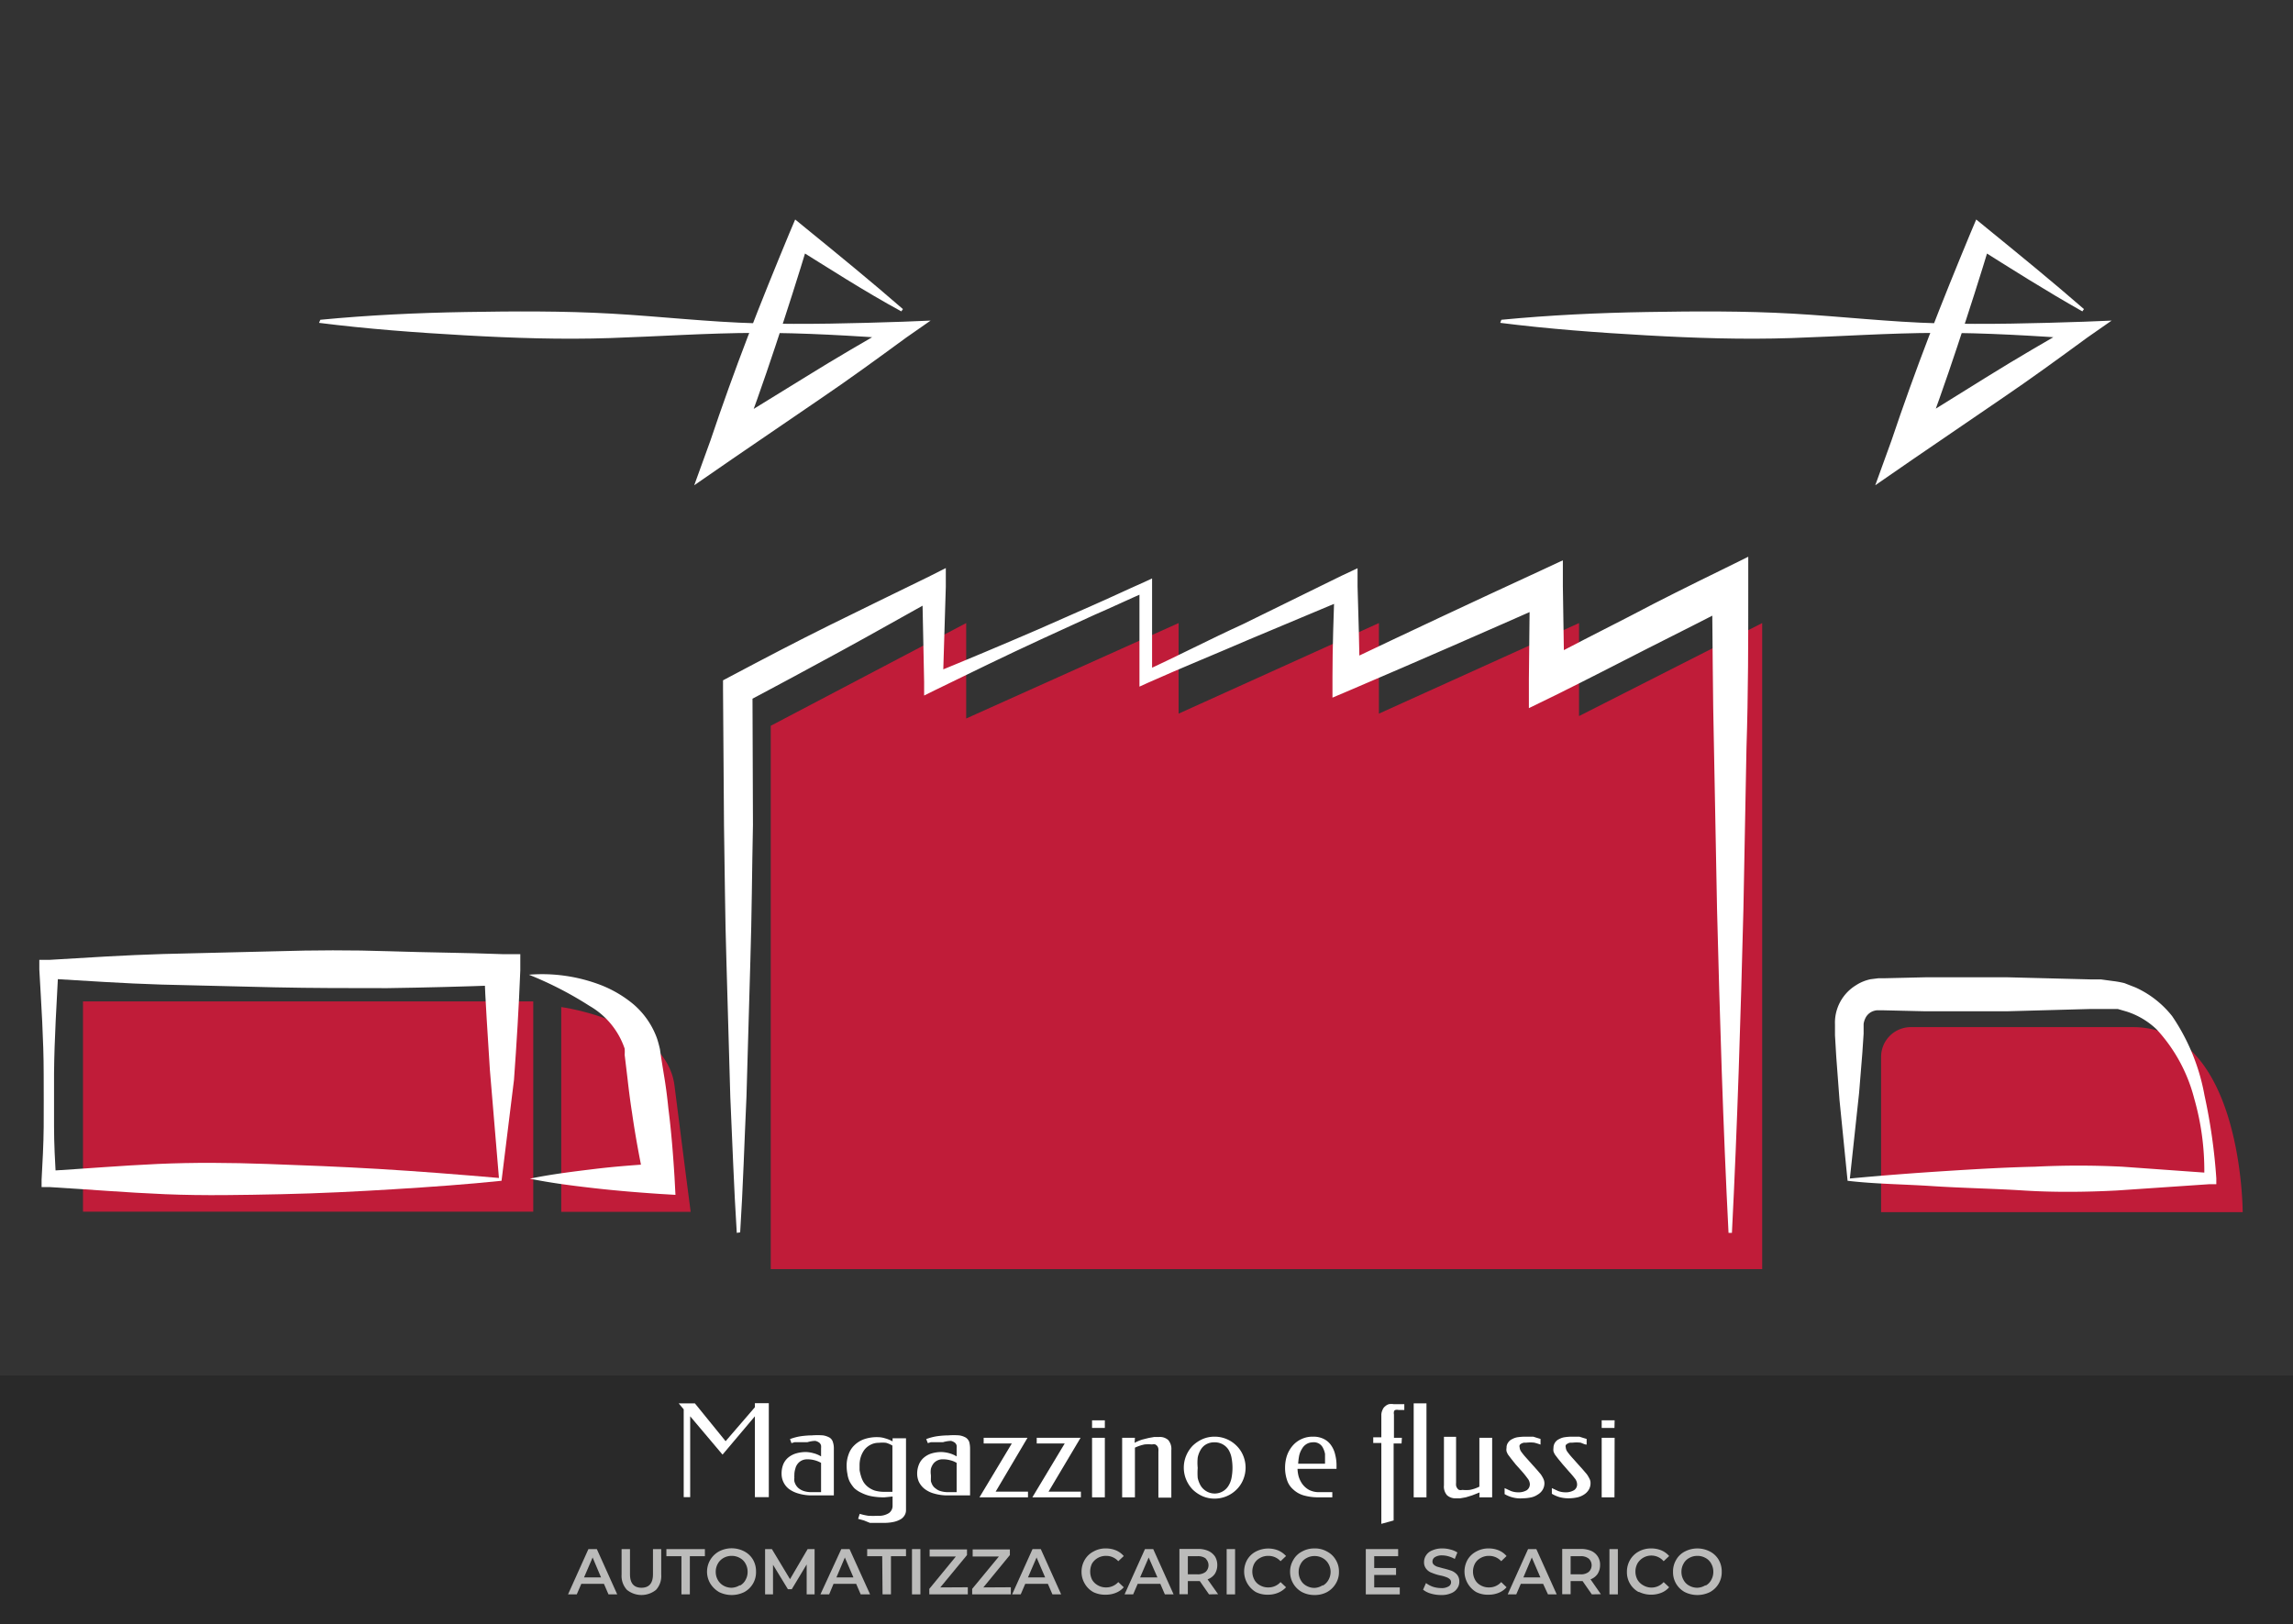 <svg xmlns="http://www.w3.org/2000/svg" viewBox="0 0 141.73 100.41"><rect x="0" y="0" width="141.73" height="100.41" fill="#333333" stroke="none"/><defs><style>.cls-1{fill:#c01c39;}.cls-2{opacity:0.2;}.cls-3{fill:#fff;}.cls-4{fill:#bbbbba;}</style></defs><g id="Livello_1" data-name="Livello 1"><polyline class="cls-1" points="47.64 78.46 47.64 44.87 59.72 38.52 59.72 44.42 72.85 38.52 72.85 44.12 85.23 38.52 85.23 44.12 97.6 38.52 97.6 44.27 108.92 38.52 108.92 78.46"/><path class="cls-1" d="M34.69,62.26s6.5.87,7,4.85,1,7.81,1,7.81H34.69"/><rect class="cls-1" x="5.13" y="61.91" width="27.83" height="13"/><path class="cls-1" d="M116.27,74.94h22.35s0-11.44-6.79-11.44H118.11a1.84,1.84,0,0,0-1.84,1.84Z"/><rect class="cls-2" y="85.04" width="141.73" height="15.37"/><path class="cls-3" d="M44.85,89.1,46.66,87v-.25h.86v5.81h-.86v-5l-2,2.37-2-2.37v5h-.4V87.13l-.31-.37h1Z"/><path class="cls-3" d="M49.91,89.16h-.33l-.25,0-.21,0-.2.06-.09-.25a3.18,3.18,0,0,1,.69-.18,5.29,5.29,0,0,1,.67-.05,4.27,4.27,0,0,1,.68,0,1.22,1.22,0,0,1,.41.14.48.48,0,0,1,.2.27,1.25,1.25,0,0,1,.06.42v2.88H50.26a2.88,2.88,0,0,1-.89-.11,1.82,1.82,0,0,1-.61-.29,1.18,1.18,0,0,1-.45-.93,1.5,1.5,0,0,1,.1-.58,1.08,1.08,0,0,1,.3-.42,1.38,1.38,0,0,1,.48-.26,2.11,2.11,0,0,1,.64-.09,1.9,1.9,0,0,1,.44.07,1.68,1.68,0,0,1,.48.2v-.49a1.1,1.1,0,0,0,0-.18.33.33,0,0,0-.1-.17.63.63,0,0,0-.26-.12A1.86,1.86,0,0,0,49.91,89.16Zm.84,3.09V90.44a1.61,1.61,0,0,0-.39-.16,1.63,1.63,0,0,0-.45-.06.78.78,0,0,0-.35.07.75.75,0,0,0-.4.51,1.25,1.25,0,0,0-.06.4,1,1,0,0,0,0,.16.93.93,0,0,0,0,.22.82.82,0,0,0,.1.24.76.76,0,0,0,.19.21,1,1,0,0,0,.32.16,1.58,1.58,0,0,0,.47.06Z"/><path class="cls-3" d="M54.67,92.57a4,4,0,0,1-.82-.07,2.42,2.42,0,0,1-.61-.21A1.67,1.67,0,0,1,52.8,92a2.21,2.21,0,0,1-.28-.4,1.59,1.59,0,0,1-.14-.47,2.73,2.73,0,0,1-.05-.5,2,2,0,0,1,.12-.71,1.4,1.4,0,0,1,.35-.56,1.67,1.67,0,0,1,.6-.38,2.43,2.43,0,0,1,.86-.13,1.53,1.53,0,0,1,.44.07,2.11,2.11,0,0,1,.47.19v-.19H56v4.46a.6.6,0,0,1-.08.29.71.71,0,0,1-.24.25,1.5,1.5,0,0,1-.44.17,2.8,2.8,0,0,1-.63.06h-.47l-.37,0L53.4,94l-.36-.1.1-.31a3.37,3.37,0,0,0,.53.12,5,5,0,0,0,.59,0,1.13,1.13,0,0,0,.69-.17.55.55,0,0,0,.22-.47v-.55Zm-1.54-2c0,.09,0,.19,0,.31a2.49,2.49,0,0,0,.08.35,1.69,1.69,0,0,0,.15.37,1.19,1.19,0,0,0,.28.32,1.39,1.39,0,0,0,.42.23,2.13,2.13,0,0,0,.6.08h.5V89.37a1.71,1.71,0,0,0-.39-.17,2,2,0,0,0-.45,0,1.07,1.07,0,0,0-.51.12,1.15,1.15,0,0,0-.38.31,1.53,1.53,0,0,0-.23.46A1.7,1.7,0,0,0,53.13,90.59Z"/><path class="cls-3" d="M58.29,89.16H58l-.25,0-.21,0-.19.06-.1-.25a3.18,3.18,0,0,1,.69-.18,5.45,5.45,0,0,1,.68-.05,4.22,4.22,0,0,1,.67,0,1.15,1.15,0,0,1,.41.14.56.56,0,0,1,.21.27,1.61,1.61,0,0,1,.05.42v2.88H58.64a2.93,2.93,0,0,1-.89-.11,1.68,1.68,0,0,1-.6-.29,1.28,1.28,0,0,1-.35-.43,1.25,1.25,0,0,1-.11-.5,1.5,1.5,0,0,1,.11-.58,1.08,1.08,0,0,1,.3-.42,1.33,1.33,0,0,1,.47-.26,2.11,2.11,0,0,1,.64-.09,2.07,2.07,0,0,1,.45.07,1.75,1.75,0,0,1,.47.2v-.49a1.1,1.1,0,0,0,0-.18.33.33,0,0,0-.1-.17.65.65,0,0,0-.25-.12A2,2,0,0,0,58.29,89.16Zm.84,3.09V90.44a1.34,1.34,0,0,0-.39-.16,1.63,1.63,0,0,0-.45-.06.72.72,0,0,0-.6.27,1,1,0,0,0-.15.31,1.25,1.25,0,0,0,0,.4v.16a2.07,2.07,0,0,0,0,.22,1.22,1.22,0,0,0,.1.24.66.66,0,0,0,.2.21.82.82,0,0,0,.31.16,1.63,1.63,0,0,0,.47.06Z"/><path class="cls-3" d="M61.54,92.22h2v.35h-3l2-3.33H60.8v-.35h2.71Z"/><path class="cls-3" d="M64.81,92.22h2v.35h-3l2-3.33H64.08v-.35h2.71Z"/><path class="cls-3" d="M68.29,88.28H67.5v-.47h.79Zm0,4.29H67.5V88.89h.79Z"/><path class="cls-3" d="M70.13,89.2A2.79,2.79,0,0,1,70.6,89L71,88.9l.34-.06.31,0a.76.76,0,0,1,.56.19.84.84,0,0,1,.19.62v2.94H71.6V89.75a1.1,1.1,0,0,0,0-.18.44.44,0,0,0-.06-.16.47.47,0,0,0-.13-.11.39.39,0,0,0-.2,0,2.79,2.79,0,0,0-.46,0,2.63,2.63,0,0,0-.6.2v3.07h-.79V88.89h.79Z"/><path class="cls-3" d="M75.07,88.82a1.91,1.91,0,0,1,1.36.56,1.82,1.82,0,0,1,.41.61,1.93,1.93,0,0,1,0,1.49,1.82,1.82,0,0,1-.41.61,1.91,1.91,0,0,1-1.36.56,1.85,1.85,0,0,1-.74-.15,2.11,2.11,0,0,1-.61-.41,2,2,0,0,1-.4-.61,1.93,1.93,0,0,1,0-1.49,2,2,0,0,1,.4-.61,2.11,2.11,0,0,1,.61-.41A1.85,1.85,0,0,1,75.07,88.82Zm0,.35a1,1,0,0,0-.51.12.9.9,0,0,0-.34.33,1.49,1.49,0,0,0-.19.5,3.1,3.1,0,0,0,0,.63,4,4,0,0,0,0,.62,1.67,1.67,0,0,0,.19.49,1,1,0,0,0,.34.33,1,1,0,0,0,1.37-.33,1.43,1.43,0,0,0,.19-.49,3.29,3.29,0,0,0,0-1.25,1.49,1.49,0,0,0-.19-.5,1,1,0,0,0-.86-.45Z"/><path class="cls-3" d="M81.16,88.82a1.42,1.42,0,0,1,.68.15,1.18,1.18,0,0,1,.44.39,1.6,1.6,0,0,1,.25.58,2.61,2.61,0,0,1,.08.69v.18H80.2a2,2,0,0,0,.07.47,1.58,1.58,0,0,0,.23.47,1.29,1.29,0,0,0,.41.36,1.32,1.32,0,0,0,.62.14h.82v.32h-.83a3.25,3.25,0,0,1-.94-.12,1.59,1.59,0,0,1-.65-.37,1.28,1.28,0,0,1-.38-.58,2.37,2.37,0,0,1-.12-.78,2.4,2.4,0,0,1,.11-.71,1.92,1.92,0,0,1,.34-.61,1.58,1.58,0,0,1,.54-.42A1.61,1.61,0,0,1,81.16,88.82Zm0,.35a.76.76,0,0,0-.41.11.81.81,0,0,0-.28.3,1.32,1.32,0,0,0-.17.42,3.86,3.86,0,0,0-.06.49h1.66v-.16c0-.15,0-.3,0-.44a1.27,1.27,0,0,0-.12-.36.63.63,0,0,0-.22-.26A.64.64,0,0,0,81.12,89.17Z"/><path class="cls-3" d="M86.63,89.24h-.49V94l-.76.21v-5h-.5v-.35h.5V87.44a.82.82,0,0,1,.08-.29.49.49,0,0,1,.16-.21.58.58,0,0,1,.23-.13.88.88,0,0,1,.29,0h.66v.36h-.35a.44.44,0,0,0-.2,0,.13.13,0,0,0-.09.1.44.44,0,0,0,0,.18v1.44h.49Z"/><path class="cls-3" d="M87.38,86.76h.79v5.81h-.79Z"/><path class="cls-3" d="M91.45,92.27l-.46.18-.39.12-.34.06H90a.76.76,0,0,1-.56-.19.81.81,0,0,1-.19-.61v-3H90v2.83a1.1,1.1,0,0,0,0,.18.39.39,0,0,0,.06.15.34.34,0,0,0,.12.12.41.41,0,0,0,.21,0,2.07,2.07,0,0,0,.46,0,2.16,2.16,0,0,0,.59-.2V88.89h.79v3.68h-.79Z"/><path class="cls-3" d="M94.26,88.82h.28l.23,0,.22.07.23.07v.35a3.59,3.59,0,0,0-.39-.12,2.14,2.14,0,0,0-.48,0l-.14,0a.49.49,0,0,0-.16.05.29.29,0,0,0-.12.1.25.25,0,0,0,0,.15.51.51,0,0,0,.09.25,4.13,4.13,0,0,0,.29.36l.42.47.26.29.24.28a1.91,1.91,0,0,1,.16.27.68.68,0,0,1,.07.27.78.78,0,0,1-.12.44.86.86,0,0,1-.31.29,1.13,1.13,0,0,1-.42.17,2.59,2.59,0,0,1-.47.05A1.91,1.91,0,0,1,93,92.37L93,92l.39.18a1.26,1.26,0,0,0,.43.08,1,1,0,0,0,.55-.13.45.45,0,0,0,.19-.38.61.61,0,0,0-.15-.36A5.19,5.19,0,0,0,94.1,91l-.42-.47-.27-.34-.19-.25a1,1,0,0,1-.1-.21.54.54,0,0,1,0-.22.52.52,0,0,1,.1-.33.58.58,0,0,1,.25-.21,1,1,0,0,1,.37-.12A3.33,3.33,0,0,1,94.26,88.82Z"/><path class="cls-3" d="M97.11,88.82h.29l.22,0,.22.07.23.07v.35c-.12,0-.25-.08-.38-.12a2.31,2.31,0,0,0-.49,0l-.14,0a.44.44,0,0,0-.15.05.41.41,0,0,0-.13.1.25.25,0,0,0,0,.15.51.51,0,0,0,.09.25,4.13,4.13,0,0,0,.29.36l.42.47.26.29.24.28a1.91,1.91,0,0,1,.16.27.54.54,0,0,1,.07.27.78.78,0,0,1-.12.44.92.92,0,0,1-.3.29,1.25,1.25,0,0,1-.43.17,2.5,2.5,0,0,1-.47.05,2.12,2.12,0,0,1-.59-.07,2.06,2.06,0,0,1-.48-.21l0-.35.39.18a1.26,1.26,0,0,0,.43.08,1,1,0,0,0,.55-.13.42.42,0,0,0,.19-.38.61.61,0,0,0-.15-.36A5.19,5.19,0,0,0,97,91l-.41-.47-.28-.34-.19-.25a1,1,0,0,1-.1-.21.78.78,0,0,1,0-.22.59.59,0,0,1,.1-.33.58.58,0,0,1,.25-.21,1,1,0,0,1,.37-.12A3.33,3.33,0,0,1,97.11,88.82Z"/><path class="cls-3" d="M99.79,88.28H99v-.47h.8Zm0,4.29H99V88.89h.8Z"/><path class="cls-4" d="M37.33,97.92h-1.4l-.28.65h-.54l1.26-2.8h.52l1.26,2.8h-.54Zm-.18-.4-.52-1.23-.53,1.23Z"/><path class="cls-4" d="M38.75,98.29a1.27,1.27,0,0,1-.33-.94V95.77h.52v1.56c0,.55.24.83.71.83s.71-.28.71-.83V95.77h.51v1.58a1.26,1.26,0,0,1-.32.94,1.43,1.43,0,0,1-1.8,0Z"/><path class="cls-4" d="M42.12,96.21h-.93v-.44h2.38v.44h-.93v2.36h-.52Z"/><path class="cls-4" d="M44.45,98.43a1.58,1.58,0,0,1-.54-.52,1.43,1.43,0,0,1,.54-2,1.68,1.68,0,0,1,1.55,0,1.33,1.33,0,0,1,.54.51,1.43,1.43,0,0,1,.19.74A1.39,1.39,0,0,1,46,98.43a1.76,1.76,0,0,1-1.55,0Zm1.28-.4a.84.84,0,0,0,.35-.35,1,1,0,0,0,.13-.51,1,1,0,0,0-.13-.5.84.84,0,0,0-.35-.35,1,1,0,0,0-.5-.13,1,1,0,0,0-.51.13.91.91,0,0,0-.35.35,1,1,0,0,0-.13.5,1,1,0,0,0,.13.51.91.91,0,0,0,.35.35,1,1,0,0,0,.51.13A1,1,0,0,0,45.73,98Z"/><path class="cls-4" d="M49.86,98.57V96.72l-.92,1.53H48.7l-.92-1.51v1.83h-.49v-2.8h.42l1.12,1.86,1.09-1.86h.43v2.8Z"/><path class="cls-4" d="M52.92,97.92h-1.4l-.27.65h-.54L52,95.77h.51l1.27,2.8H53.2Zm-.17-.4-.53-1.23-.52,1.23Z"/><path class="cls-4" d="M54.53,96.21H53.6v-.44H56v.44h-.93v2.36h-.52Z"/><path class="cls-4" d="M56.37,95.77h.52v2.8h-.52Z"/><path class="cls-4" d="M59.82,98.13v.44H57.44v-.34l1.64-2H57.46v-.44h2.31v.35l-1.65,2Z"/><path class="cls-4" d="M62.48,98.13v.44H60.09v-.34l1.65-2H60.12v-.44h2.3v.35l-1.64,2Z"/><path class="cls-4" d="M64.77,97.92h-1.4l-.28.65h-.53l1.26-2.8h.51l1.26,2.8h-.54Zm-.17-.4-.53-1.23-.53,1.23Z"/><path class="cls-4" d="M67.58,98.43a1.39,1.39,0,0,1-.53-.52,1.41,1.41,0,0,1-.2-.74,1.44,1.44,0,0,1,.2-.74,1.33,1.33,0,0,1,.54-.51,1.48,1.48,0,0,1,.76-.19,1.61,1.61,0,0,1,.63.12,1.3,1.3,0,0,1,.48.35l-.34.32a1,1,0,0,0-.74-.33,1,1,0,0,0-.88.47,1.14,1.14,0,0,0,0,1,.93.93,0,0,0,.36.35,1,1,0,0,0,.52.13,1,1,0,0,0,.74-.33l.34.32a1.27,1.27,0,0,1-.48.34,1.61,1.61,0,0,1-.63.12A1.65,1.65,0,0,1,67.58,98.43Z"/><path class="cls-4" d="M71.72,97.92h-1.4l-.28.65h-.53l1.26-2.8h.51l1.26,2.8H72Zm-.18-.4L71,96.29l-.53,1.23Z"/><path class="cls-4" d="M74.73,98.57l-.57-.82h-.74v.81H72.9v-2.8h1.15a1.54,1.54,0,0,1,.63.12,1,1,0,0,1,.42.35,1,1,0,0,1,.14.53,1,1,0,0,1-.15.54.92.92,0,0,1-.45.34l.65.92Zm-.19-2.21a.79.79,0,0,0-.52-.15h-.6v1.12H74a.79.79,0,0,0,.52-.15.56.56,0,0,0,0-.82Z"/><path class="cls-4" d="M75.82,95.77h.52v2.8h-.52Z"/><path class="cls-4" d="M77.63,98.43a1.48,1.48,0,0,1-.54-2,1.33,1.33,0,0,1,.54-.51A1.66,1.66,0,0,1,79,95.85a1.42,1.42,0,0,1,.49.35l-.34.32a1,1,0,0,0-.75-.33,1,1,0,0,0-.52.13.88.88,0,0,0-.35.34,1.07,1.07,0,0,0,0,1,.84.84,0,0,0,.35.35,1,1,0,0,0,.52.13,1,1,0,0,0,.75-.33l.34.32a1.39,1.39,0,0,1-.49.34,1.61,1.61,0,0,1-.63.12A1.58,1.58,0,0,1,77.63,98.43Z"/><path class="cls-4" d="M80.48,98.43a1.42,1.42,0,0,1-.74-1.26,1.4,1.4,0,0,1,.2-.73,1.29,1.29,0,0,1,.54-.52,1.54,1.54,0,0,1,.77-.19,1.49,1.49,0,0,1,.77.19,1.33,1.33,0,0,1,.54.51,1.35,1.35,0,0,1,.2.74,1.33,1.33,0,0,1-.2.74,1.42,1.42,0,0,1-.54.52,1.59,1.59,0,0,1-.77.18A1.65,1.65,0,0,1,80.48,98.43Zm1.28-.4a.91.91,0,0,0,.35-.35,1,1,0,0,0,0-1,.91.91,0,0,0-.35-.35,1,1,0,0,0-.51-.13,1,1,0,0,0-.5.13.84.84,0,0,0-.35.35,1,1,0,0,0-.13.5,1,1,0,0,0,.13.51.84.84,0,0,0,.35.35,1,1,0,0,0,.5.13A1,1,0,0,0,81.76,98Z"/><path class="cls-4" d="M86.52,98.14v.43h-2.1v-2.8h2v.44H84.94v.73h1.35v.43H84.94v.77Z"/><path class="cls-4" d="M88.44,98.52a1.35,1.35,0,0,1-.48-.24l.18-.41a1.59,1.59,0,0,0,.43.23,1.69,1.69,0,0,0,.5.08.81.81,0,0,0,.46-.1.29.29,0,0,0,.16-.26.25.25,0,0,0-.09-.2.66.66,0,0,0-.22-.12,2.13,2.13,0,0,0-.36-.1,2.82,2.82,0,0,1-.51-.16.74.74,0,0,1-.34-.23.63.63,0,0,1-.15-.44.75.75,0,0,1,.13-.42.78.78,0,0,1,.38-.3,1.46,1.46,0,0,1,.62-.12,1.79,1.79,0,0,1,.51.07,1.33,1.33,0,0,1,.42.18l-.16.4a1.8,1.8,0,0,0-.38-.16,1.43,1.43,0,0,0-.39-.06.8.8,0,0,0-.46.11.32.32,0,0,0-.15.27.25.25,0,0,0,.09.2.61.61,0,0,0,.21.12l.36.1a5,5,0,0,1,.52.15.88.88,0,0,1,.34.24.65.65,0,0,1,.14.43.68.68,0,0,1-.13.42.78.78,0,0,1-.38.3,1.46,1.46,0,0,1-.62.11A2.18,2.18,0,0,1,88.44,98.52Z"/><path class="cls-4" d="M91.25,98.43a1.48,1.48,0,0,1-.54-2,1.33,1.33,0,0,1,.54-.51,1.52,1.52,0,0,1,.77-.19,1.59,1.59,0,0,1,.62.12,1.3,1.3,0,0,1,.48.35l-.33.32a1,1,0,0,0-.75-.33,1,1,0,0,0-.52.13.88.88,0,0,0-.35.34,1.07,1.07,0,0,0,0,1,.84.84,0,0,0,.35.35,1,1,0,0,0,.52.13,1,1,0,0,0,.75-.33l.33.32a1.27,1.27,0,0,1-.48.34,1.61,1.61,0,0,1-.63.12A1.58,1.58,0,0,1,91.25,98.43Z"/><path class="cls-4" d="M95.38,97.92H94l-.28.65h-.53l1.26-2.8h.51l1.26,2.8h-.54Zm-.17-.4-.53-1.23-.52,1.23Z"/><path class="cls-4" d="M98.39,98.57l-.57-.82h-.74v.81h-.52v-2.8h1.15a1.59,1.59,0,0,1,.64.12.94.94,0,0,1,.41.35.91.91,0,0,1,.14.53,1,1,0,0,1-.15.54.89.89,0,0,1-.44.34l.64.92Zm-.19-2.21a.76.76,0,0,0-.51-.15h-.61v1.12h.61a.76.76,0,0,0,.51-.15.56.56,0,0,0,0-.82Z"/><path class="cls-4" d="M99.48,95.77H100v2.8h-.52Z"/><path class="cls-4" d="M101.29,98.43a1.39,1.39,0,0,1-.73-1.26,1.44,1.44,0,0,1,.2-.74,1.37,1.37,0,0,1,.53-.51,1.54,1.54,0,0,1,.77-.19,1.61,1.61,0,0,1,.63.12,1.3,1.3,0,0,1,.48.35l-.34.32a1,1,0,0,0-1.62.14,1.07,1.07,0,0,0,0,1,.93.93,0,0,0,.36.35,1,1,0,0,0,1.26-.2l.34.32a1.27,1.27,0,0,1-.48.34,1.73,1.73,0,0,1-1.4-.06Z"/><path class="cls-4" d="M104.14,98.43a1.39,1.39,0,0,1-.73-1.26,1.4,1.4,0,0,1,.19-.73,1.29,1.29,0,0,1,.54-.52,1.68,1.68,0,0,1,1.55,0,1.33,1.33,0,0,1,.54.51,1.43,1.43,0,0,1,.19.74,1.39,1.39,0,0,1-.73,1.26,1.76,1.76,0,0,1-1.55,0Zm1.28-.4a.84.84,0,0,0,.35-.35,1,1,0,0,0,.13-.51,1,1,0,0,0-.13-.5.84.84,0,0,0-.35-.35,1,1,0,0,0-.5-.13,1,1,0,0,0-.51.13.84.84,0,0,0-.35.35,1,1,0,0,0-.13.5,1,1,0,0,0,.13.51.84.84,0,0,0,.35.35,1,1,0,0,0,.51.13A1,1,0,0,0,105.42,98Z"/><path class="cls-3" d="M45.54,76.22c-.18-2.8-.27-5.6-.4-8.4l-.24-8.39c-.09-2.8-.1-5.6-.15-8.4l-.06-8.4v-.57l.51-.27c2-1.06,4-2.11,6.06-3.13s4.09-2,6.13-3l1.07-.54,0,1.16-.18,5.91-.75-.49q3.33-1.36,6.64-2.79l3.29-1.45c1.1-.48,2.19-1,3.28-1.48l.47-.22v.52l0,5.6-.54-.35c2.06-.94,4.09-2,6.13-2.93l6.11-3,1-.47,0,1.11c.06,1.87.11,3.74.13,5.6l-1.18-.76q6.14-2.93,12.3-5.77l1.44-.67v1.6L96.69,42l-1.58-1q2.81-1.47,5.64-2.91c1.89-1,3.77-1.93,5.67-2.86l1.64-.81,0,1.8c0,3.33,0,6.66-.11,10l-.19,10c-.17,6.66-.37,13.31-.71,20h-.21c-.34-6.66-.54-13.31-.71-20l-.19-10c-.08-3.33-.08-6.66-.12-10l1.63,1c-1.87,1-3.77,1.93-5.65,2.89S98,42.06,96.1,43l-1.6.78V42l.06-5.75,1.46.94c-4.14,1.83-8.29,3.65-12.46,5.43l-1.2.51,0-1.28c0-1.86.07-3.73.13-5.6l1,.65-6.27,2.63c-2.08.9-4.18,1.75-6.24,2.67l-.55.25v-.6l0-5.6.47.31c-1.11.48-2.2,1-3.29,1.47l-3.27,1.5c-2.17,1-4.34,2.06-6.49,3.11l-.73.36,0-.84L57,36.27l1,.63c-2,1.11-4,2.25-6,3.34s-4,2.17-6,3.23l.51-.84L46.54,51c-.06,2.8-.07,5.6-.16,8.4l-.24,8.39c-.13,2.8-.21,5.6-.39,8.4Z"/><path class="cls-3" d="M32.69,60.26a10.14,10.14,0,0,1,4.37.61,7.3,7.3,0,0,1,2.06,1.19,5,5,0,0,1,1.49,2.14c.07.21.13.44.18.66l.08.55.16,1c.12.7.21,1.4.28,2.1.18,1.4.29,2.81.38,4.23l.06,1.13-1-.06c-1.34-.09-2.68-.2-4-.35s-2.68-.32-4-.59c1.35-.28,2.69-.44,4-.6s2.69-.26,4-.34L39.82,73c-.29-1.39-.55-2.78-.75-4.18-.11-.7-.2-1.4-.28-2.11l-.12-1-.06-.5a2.47,2.47,0,0,0,0-.38,4.84,4.84,0,0,0-2.17-2.64A22.19,22.19,0,0,0,32.69,60.26Z"/><path class="cls-3" d="M31,73c-2.11.22-4.35.38-6.62.52s-4.62.26-7,.31-4.76.1-7.17,0-4.78-.3-7.13-.44l-.51,0,0-.45c.06-1.09.12-2.17.13-3.25s0-2.17,0-3.26c0-2.16-.15-4.33-.27-6.5l0-.59.66,0c2.32-.14,4.64-.29,7-.36l7-.17c2.31-.07,4.63-.08,7,0s4.64.09,7,.18l1.07,0,0,1c-.09,2.29-.23,4.57-.39,6.77Zm-.16-.17-.56-6.68C30.15,64,30,62,29.93,59.91l1,1q-3.48.13-7,.18c-2.32,0-4.64,0-6.95-.05l-7-.17c-2.32-.07-4.64-.23-7-.37l.63-.63c-.11,2.17-.25,4.34-.27,6.5,0,1.09,0,2.17,0,3.26s.06,2.16.12,3.25l-.49-.49c2.29-.14,4.55-.33,6.78-.43s4.48-.08,6.75,0,4.58.17,6.93.31S28.35,72.61,30.88,72.83Z"/><path class="cls-3" d="M114.34,72.86c2-.19,4-.34,5.88-.46s3.74-.23,5.56-.27a54,54,0,0,1,5.4,0l5.44.39-.38.38a16.17,16.17,0,0,0-.62-5,9.94,9.94,0,0,0-2.31-4.25,4.79,4.79,0,0,0-1.89-1.12l-.52-.15c-.17,0-.36,0-.54,0l-.54,0-.64,0-5.11.14c-1.7,0-3.41,0-5.11,0l-2.56-.06H116a1,1,0,0,0-.29.08.86.86,0,0,0-.43.45,1.08,1.08,0,0,0-.09.32l0,.6-.08,1.2-.2,2.46Zm-.14.15-.5-5-.2-2.66L113.42,64l0-.68a2.68,2.68,0,0,1,.13-.93,2.72,2.72,0,0,1,1.17-1.48,2.64,2.64,0,0,1,.9-.37l.48-.06h.33l2.56-.06c1.7,0,3.41,0,5.11,0l5.11.13.64,0,.74.1a6,6,0,0,1,.72.13l.69.27a6.09,6.09,0,0,1,2.26,1.77,12.71,12.71,0,0,1,2,4.9,35.21,35.21,0,0,1,.73,5.13l0,.36-.41,0-5.73.39c-1.94.1-3.88.12-5.78,0s-3.79-.15-5.62-.27S115.87,73.2,114.2,73Z"/><path class="cls-3" d="M19.8,19.77c3-.29,6-.43,9-.48s6-.07,9,.1,6,.52,9,.6,6,0,9-.1l1.72-.07L56,20.88c-1.76,1.29-3.53,2.58-5.33,3.8l-5.4,3.69L42.91,30l1-2.76Q45,24,46.23,20.79c.82-2.13,1.68-4.25,2.56-6.37l.36-.85.66.54c2,1.63,4,3.26,6,5l-.1.14C53.41,18,51.22,16.58,49,15.2l1-.32c-.66,2.19-1.36,4.37-2.08,6.54s-1.48,4.32-2.29,6.46l-1.43-1.13L49.8,23.3c1.85-1.15,3.74-2.25,5.64-3.33l.28,1c-3-.21-6-.4-9-.39s-6,.22-9,.32-6,0-9-.17-6-.39-9-.77Z"/><path class="cls-3" d="M92.8,19.77c3-.29,6-.43,9-.48s6-.07,9,.1,6,.52,9,.6,6,0,9-.1l1.72-.07L129,20.88c-1.76,1.29-3.53,2.58-5.33,3.8l-5.4,3.69L115.91,30l1-2.76Q118,24,119.23,20.79c.82-2.13,1.68-4.25,2.56-6.37l.36-.85.66.54c2,1.63,4,3.26,6,5l-.1.14c-2.27-1.28-4.46-2.67-6.65-4.05l1-.32c-.66,2.19-1.36,4.37-2.08,6.54s-1.48,4.32-2.29,6.46l-1.43-1.13,5.55-3.45c1.85-1.15,3.74-2.25,5.64-3.33l.28,1c-3-.21-6-.4-9-.39s-6,.22-9,.32-6,0-9-.17-6-.39-9-.77Z"/></g></svg>